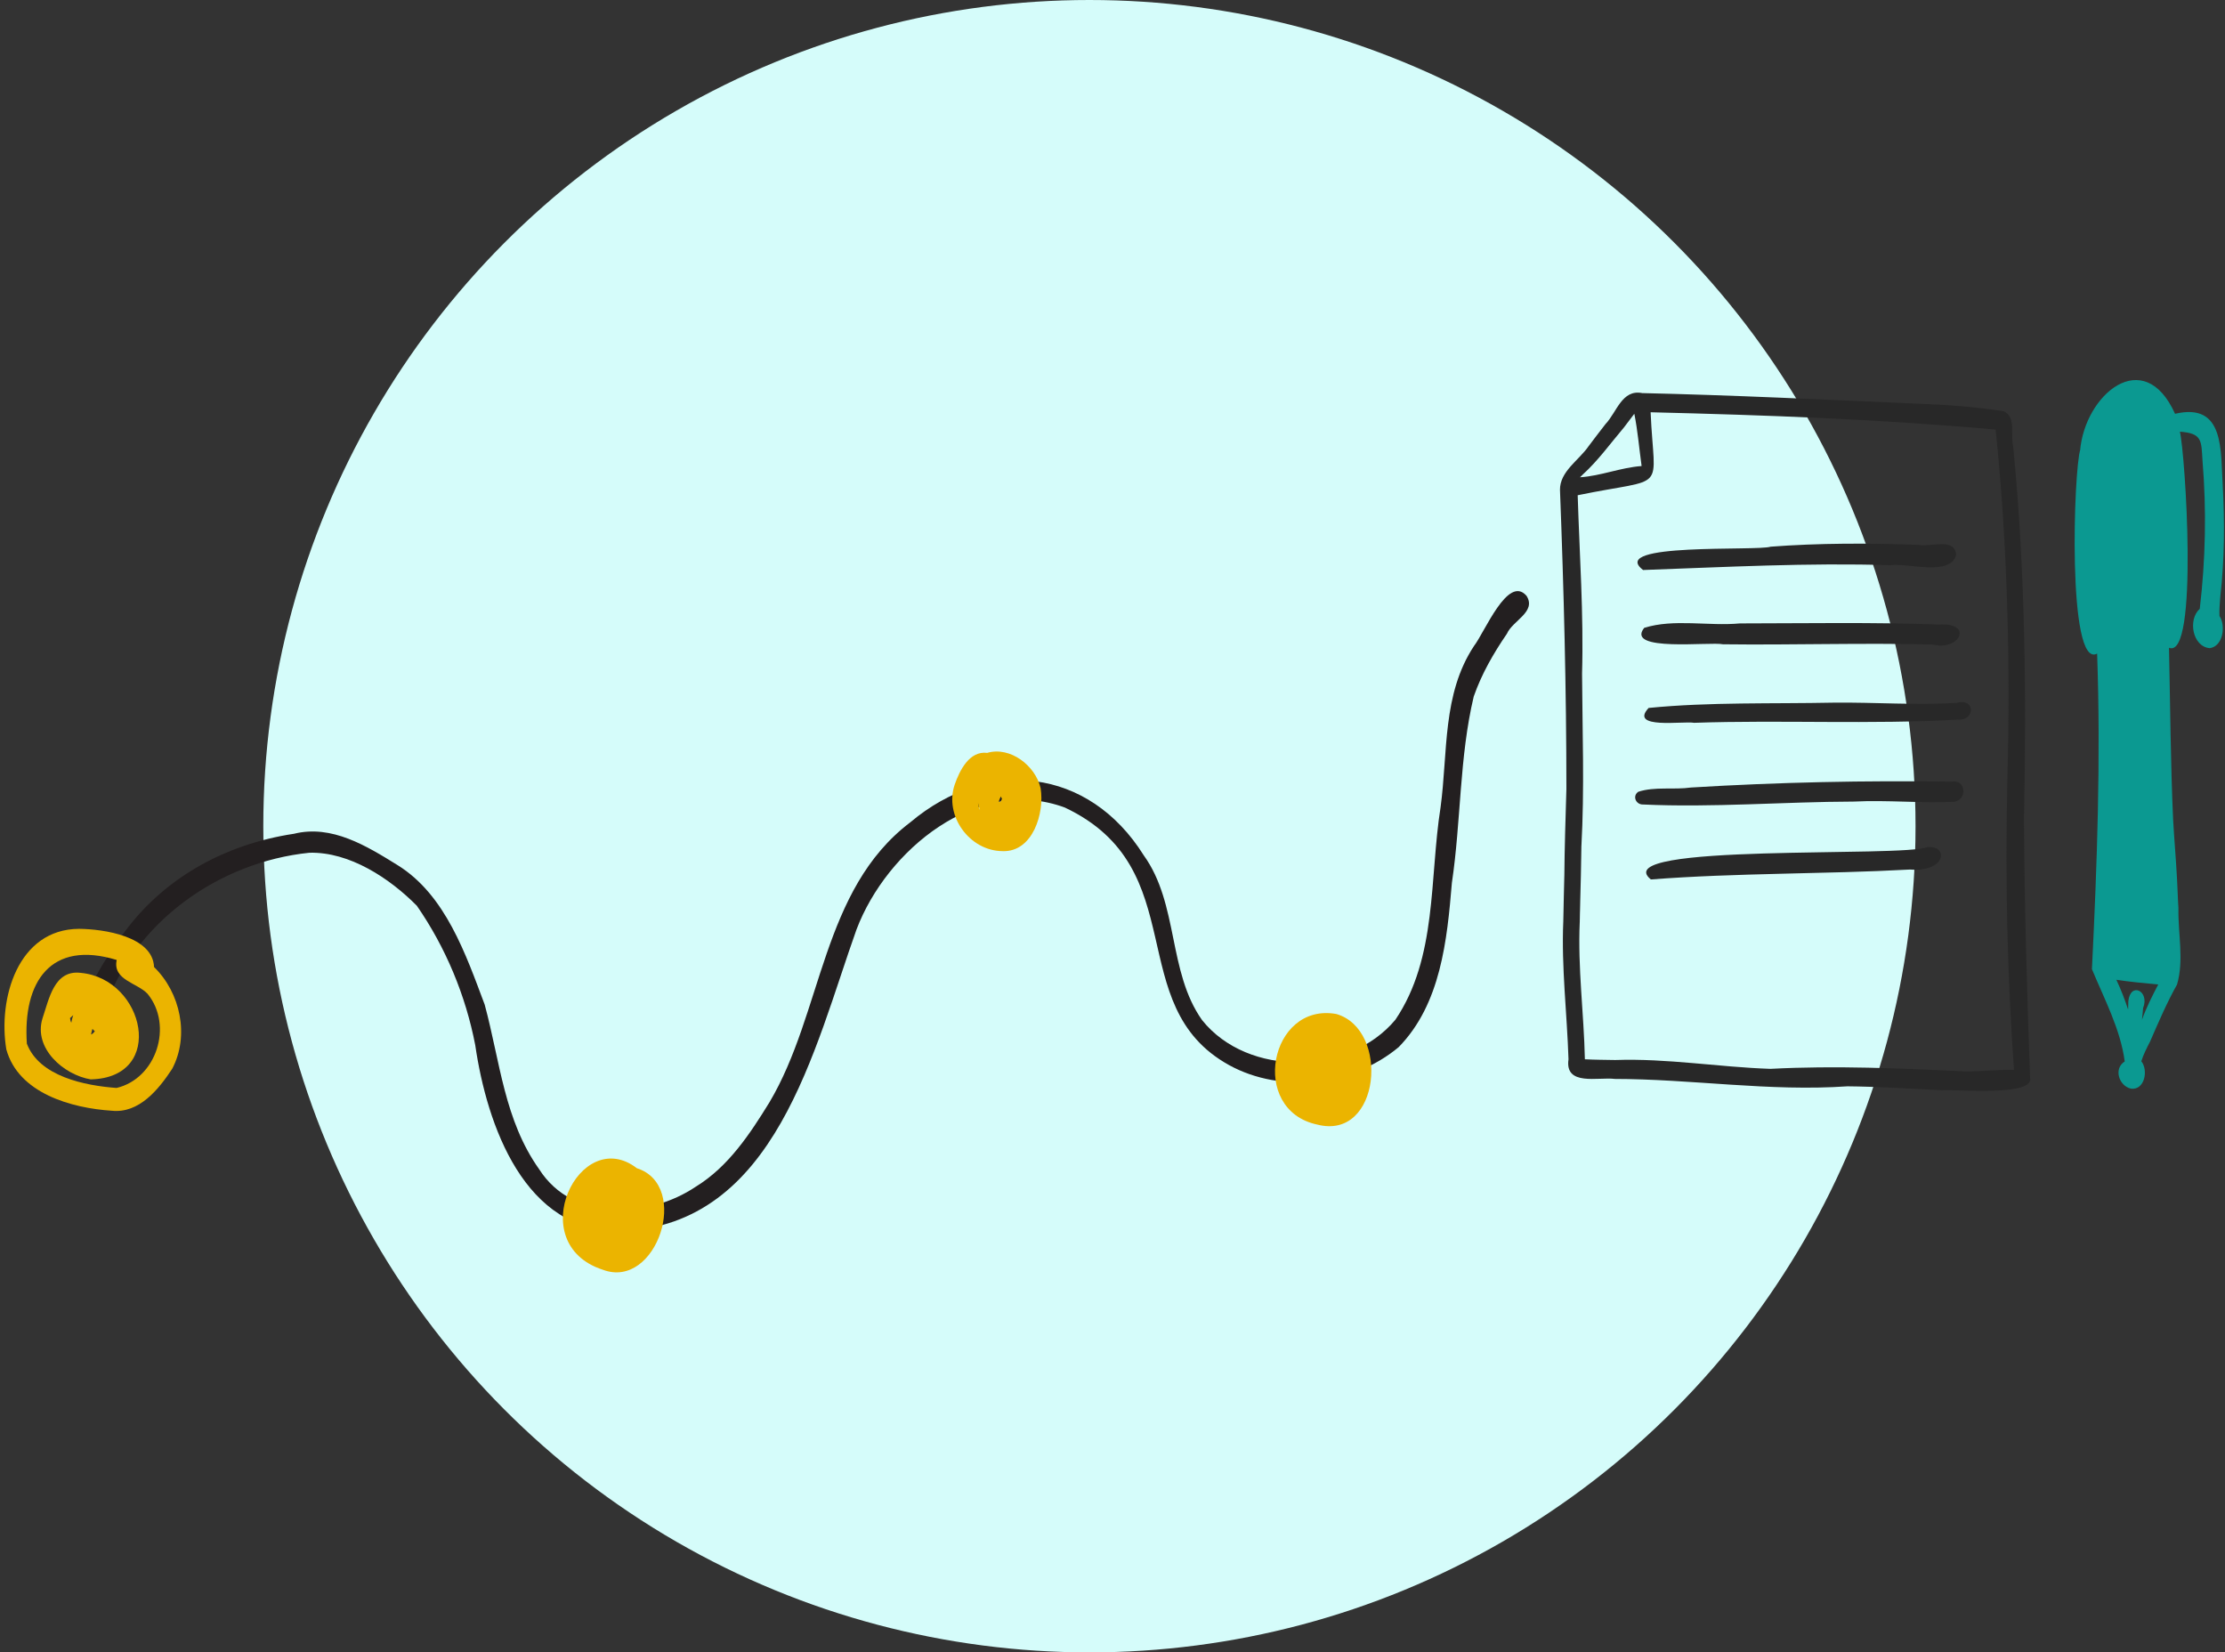 <svg width="404" height="300" viewBox="0 0 404 300" fill="none" xmlns="http://www.w3.org/2000/svg">
<rect x="0" y="0" width="404" height="300" fill="#333333" stroke="none"/>
<circle cx="197.809" cy="150" r="150" fill="#D5FCFA"/>
<g clip-path="url(#clip0_293_5593)">
<path d="M277.154 108.14C279.063 111.069 274.657 112.653 273.618 115.051C271.183 118.599 269.011 122.374 267.59 126.454C264.97 137.455 265.295 149.074 263.622 160.287C262.752 170.689 261.614 182.288 253.961 190.112C245.633 197.074 232.734 198.642 223.16 193.371C203.611 182.551 216.865 157.723 193.348 146.614C177.433 140.73 160.983 154.335 155.517 168.76C147.801 190.339 140.863 222.506 112.811 223.511C95.249 223.888 88.408 204.264 86.293 189.756C84.558 180.725 80.914 171.989 75.684 164.438C70.723 159.43 63.46 154.639 56.192 154.82C39.721 156.496 24.167 167.502 18.901 183.495C21.063 184.728 19.653 187.172 17.517 186.703C11.773 184.134 19.715 173.366 21.948 170.137C29.319 159.559 40.771 153.272 53.382 151.375C60.248 149.667 66.584 153.597 72.205 157.079C80.898 162.478 84.579 173.278 88.012 182.412C90.812 192.773 91.563 203.387 97.92 212.315C104.076 221.938 117.798 221.222 126.384 215.419C132.241 211.82 136.163 205.894 139.705 200.138C149.422 183.804 149.144 161.524 165.291 149.291C179.41 137.408 197.687 139.342 207.672 155.289C214.055 164.16 212.011 176.383 218.27 185.212C226.624 195.646 244.969 195.223 253.369 185.135C261.002 173.84 259.525 159.487 261.568 146.573C262.917 136.609 261.846 126.052 267.637 117.284C269.577 114.793 273.787 104.323 277.154 108.15V108.14Z" fill="#231F20"/>
<path d="M109.465 230.531C94.78 225.781 105.234 204.088 115.642 212.098C125.473 215.218 119.255 234.218 109.465 230.531Z" fill="#EBB400"/>
<path d="M182.045 154.526C176.069 154.51 171.395 148.12 173.357 142.421C174.257 139.853 176.028 136.279 179.25 136.691C183.44 135.459 188.021 139.028 188.947 143.092C189.694 147.589 187.547 154.711 182.05 154.531L182.045 154.526ZM177.953 147.084C177.778 146.671 177.649 146.233 177.582 145.784C177.618 146.238 177.69 146.697 177.953 147.084ZM181.499 145.629C181.726 145.521 181.834 145.268 181.937 145.051C181.86 144.907 181.793 144.752 181.746 144.592C181.582 144.892 181.422 145.206 181.365 145.541C181.401 145.578 181.448 145.608 181.499 145.624V145.629Z" fill="#EBB400"/>
<path d="M239.168 204.171C226.732 201.525 230.546 181.922 242.642 184.098C252.406 186.899 250.672 207.147 239.168 204.171Z" fill="#EBB400"/>
<path d="M16.487 195.971C11.551 195.151 6.044 190.323 7.711 184.908C8.9 181.432 9.806 176.027 14.675 176.63C26.298 177.719 30.251 195.656 16.482 195.966L16.487 195.971ZM16.528 187.817C16.832 187.719 17.048 187.466 17.218 187.203C17.053 187.09 16.904 186.951 16.781 186.796C16.678 187.131 16.601 187.471 16.528 187.817ZM12.946 185.687C13.028 185.233 13.142 184.764 13.296 184.305C13.101 184.48 12.905 184.661 12.714 184.841C12.745 185.135 12.807 185.424 12.946 185.687Z" fill="#EBB400"/>
<path d="M20.296 201.659C12.956 201.185 3.347 198.493 1.149 190.525C-0.39 181.319 3.223 168.704 14.331 168.636C18.798 168.667 27.749 169.988 27.971 175.573C32.762 180.215 34.425 188.034 31.275 194.032C28.815 197.776 25.268 202.186 20.296 201.659ZM21.161 197.523C28.398 195.826 31.491 186.208 26.807 180.447C24.949 178.43 20.404 177.93 21.192 174.289C9.194 170.612 4.124 178.271 4.875 189.478C7.145 195.45 15.427 197.1 21.161 197.523Z" fill="#EBB400"/>
<path d="M352.508 197.936C346.763 197.637 341.019 197.281 335.27 197.224H335.496C321.254 198.214 307.192 195.888 292.976 195.883H293.197C290.155 195.507 284.087 197.245 284.797 192.309C284.529 183.98 283.495 175.661 283.85 167.306C283.85 167.342 283.85 167.378 283.85 167.409C283.85 167.141 283.86 166.878 283.865 166.61V166.656C283.871 166.243 283.881 165.831 283.891 165.418C283.891 165.454 283.891 165.485 283.891 165.521C283.891 165.398 283.891 165.279 283.896 165.155C283.896 165.243 283.896 165.325 283.891 165.413C283.891 165.16 283.901 164.902 283.907 164.65V164.691C283.917 164.247 283.922 163.804 283.932 163.355C283.932 163.443 283.932 163.525 283.927 163.613C283.927 163.484 283.932 163.355 283.937 163.226C283.937 163.314 283.937 163.396 283.932 163.484C283.932 163.329 283.937 163.175 283.943 163.02V163.113C283.943 163.046 283.943 162.974 283.943 162.907V162.922C283.968 161.607 284.004 160.292 284.04 158.982C284.04 159.044 284.04 159.106 284.04 159.167C284.082 153.84 284.262 148.522 284.416 143.2V143.463C284.416 125.252 283.948 107.036 283.248 88.851C283.248 88.892 283.248 88.928 283.248 88.97C283.212 85.561 286.727 83.554 288.477 80.965L288.462 80.986C289.45 79.686 290.423 78.381 291.432 77.102L291.416 77.123C291.463 77.066 291.504 77.01 291.55 76.953L291.514 76.994C293.568 74.843 294.489 70.656 298.159 71.362H297.932C314.609 71.739 331.27 72.553 347.937 73.281C353.223 73.461 358.555 73.848 363.78 74.658C366.178 75.669 364.994 79.062 365.545 81.115C365.535 81.032 365.53 80.955 365.52 80.873C365.535 81.022 365.55 81.172 365.566 81.321C365.556 81.244 365.55 81.161 365.54 81.084C367.722 103.307 367.944 125.685 367.517 148.002C367.517 147.914 367.517 147.821 367.522 147.733C367.517 148.063 367.506 148.394 367.501 148.724V148.45C367.573 164.16 368.036 179.88 368.603 195.574V195.538C368.603 195.584 368.603 195.63 368.603 195.677V195.599C369.581 199.153 355.081 197.729 352.513 197.951L352.508 197.936ZM357.294 194.522C360.094 194.485 362.884 194.197 365.684 194.233C364.464 177.017 364.078 159.699 364.47 142.442C364.47 142.483 364.47 142.524 364.47 142.566C364.47 142.483 364.47 142.401 364.47 142.313V142.359C364.475 141.967 364.485 141.575 364.495 141.189V141.276C365.025 120.157 364.526 99.011 362.354 77.995C341.539 76.117 320.6 75.359 299.708 74.849C300.357 89.79 303.064 86.499 286.465 89.913C286.799 100.723 287.571 111.533 287.257 122.364C287.257 122.307 287.257 122.256 287.257 122.199C287.314 132.694 287.715 143.185 287.139 153.675V153.417C287.139 153.773 287.129 154.134 287.124 154.49C287.124 154.402 287.124 154.319 287.129 154.232C287.082 157.362 287.026 160.498 286.928 163.629C286.928 163.541 286.928 163.458 286.933 163.371C286.923 163.778 286.918 164.18 286.907 164.588C286.907 164.526 286.907 164.469 286.907 164.407V164.33C286.907 164.443 286.907 164.552 286.907 164.665C286.907 164.639 286.907 164.608 286.907 164.583C286.902 164.939 286.892 165.294 286.882 165.65V165.392C286.871 166.109 286.856 166.826 286.84 167.543C286.84 167.491 286.84 167.44 286.84 167.383C286.46 175.723 287.597 184.011 287.772 192.319C289.594 192.417 291.416 192.417 293.238 192.453H293.017C293.187 192.453 293.352 192.453 293.516 192.453H293.295C302.73 192.129 312.061 193.738 321.465 194.057C333.293 193.428 345.106 193.97 356.924 194.516H357.284L357.294 194.522ZM286.887 86.654C290.675 86.406 294.278 84.885 298.066 84.612C298.056 84.493 298.046 84.379 298.03 84.261C298.035 84.323 298.046 84.385 298.051 84.447C297.619 81.342 297.366 78.191 296.749 75.122C296.116 75.937 295.513 76.778 294.88 77.587L294.901 77.561C292.43 80.475 290.191 83.616 287.35 86.19H287.355C287.196 86.339 287.041 86.494 286.882 86.654H286.887Z" fill="#282828"/>
<path d="M298.344 103.488C291.771 98.459 319.154 100.094 321.527 99.248L321.264 99.269C330.287 98.588 339.351 98.588 348.39 98.929C350.516 99.388 354.875 97.516 355.184 100.708C354.17 104.71 346.465 102.168 343.299 102.616C328.321 102.142 313.286 102.957 298.339 103.488H298.344Z" fill="#282828"/>
<path d="M350.907 117.016C338.219 116.686 325.526 117.134 312.839 116.974C310.584 116.464 295.03 118.424 298.54 113.993C303.934 112.291 310.229 113.715 315.922 113.184C327.992 113.173 340.072 112.946 352.137 113.39C358.355 113.008 355.848 118.253 350.912 117.016H350.907Z" fill="#282828"/>
<path d="M307.594 131.23C305.689 130.869 295.73 132.457 299.343 128.532C310.409 127.439 321.841 127.8 333.026 127.568C340.443 127.49 347.875 128.058 355.287 127.614C358.648 126.645 358.751 130.879 355.462 130.652H355.508C339.562 131.549 323.56 130.688 307.594 131.23Z" fill="#282828"/>
<path d="M298.257 146.062C297.006 146.037 296.368 144.52 297.464 143.752C300.449 142.772 303.903 143.422 307.043 142.978C322.85 142.014 338.703 141.684 354.53 141.916C354.433 141.921 354.34 141.931 354.247 141.936C356.857 141.328 357.366 145.026 354.911 145.567C348.843 145.861 342.702 145.222 336.608 145.531C323.838 145.567 311.001 146.65 298.257 146.057V146.062Z" fill="#282828"/>
<path d="M299.755 159.668C291.473 152.994 345.883 155.743 350.006 153.768C349.908 153.788 349.81 153.809 349.713 153.829C353.877 153.242 353.516 158.389 346.815 157.868C331.147 158.724 315.376 158.466 299.755 159.668Z" fill="#282828"/>
<path d="M386.921 197.647C384.739 197.162 383.715 193.996 385.794 192.716C385.017 186.822 382.016 181.241 379.839 175.95C380.781 156.888 381.455 137.749 380.781 118.666C375.304 121.611 376.519 84.942 377.744 81.569C377.723 81.667 377.703 81.765 377.682 81.868C378.521 71.651 389.258 62.538 394.93 75.127C404.066 72.987 403.16 81.992 403.598 88.227C403.598 88.186 403.593 88.139 403.588 88.098C403.943 94.803 403.922 101.523 403.16 108.202C403.155 108.295 403.145 108.392 403.14 108.485V108.392C403.058 109.537 402.944 110.688 402.996 111.833C404.18 113.607 403.66 117.346 401.22 117.681C398.07 117.382 397.236 112.462 399.418 110.533C400.469 101.61 400.659 92.621 399.918 83.663C399.686 80.032 399.923 78.655 395.805 78.376C396.752 82.007 399.28 119.796 393.834 117.609C394.06 128.084 394.112 138.553 394.59 149.023C394.59 148.976 394.59 148.935 394.585 148.889C394.585 148.961 394.596 149.038 394.601 149.116C394.601 149.033 394.59 148.956 394.585 148.873C394.776 152.396 395.1 155.913 395.28 159.441C395.28 159.441 395.28 159.461 395.28 159.472V159.456C395.28 159.456 395.28 159.487 395.28 159.503C395.28 159.544 395.285 159.601 395.29 159.647C395.29 159.626 395.29 159.606 395.29 159.59C395.347 160.709 395.388 161.823 395.445 162.943C395.445 162.865 395.435 162.788 395.429 162.711C395.44 162.917 395.45 163.128 395.46 163.34C395.46 163.262 395.45 163.185 395.445 163.103C395.471 163.536 395.491 163.969 395.517 164.407C395.517 164.382 395.517 164.356 395.517 164.335C395.532 164.614 395.548 164.897 395.558 165.176C395.558 165.098 395.548 165.021 395.543 164.944C395.46 169.487 396.588 174.408 395.28 178.781C395.306 178.73 395.332 178.678 395.357 178.626C393.458 181.999 391.95 185.532 390.406 189.075C390.406 189.075 390.39 189.106 390.38 189.127C389.788 190.277 389.196 191.437 388.805 192.675C390.112 194.295 389.428 197.977 386.916 197.652L386.921 197.647ZM388.923 185.156C389.706 182.928 390.792 180.829 391.878 178.735C389.34 178.508 386.798 178.265 384.276 177.884C385.094 179.642 385.809 181.453 386.407 183.294C386.407 182.778 386.453 182.262 386.448 181.741C386.448 181.741 386.448 181.752 386.448 181.757C386.844 178.209 390.349 179.905 389.135 183.005C389.135 182.933 389.145 182.855 389.15 182.783C389.093 183.577 389.006 184.367 388.923 185.151V185.156Z" fill="#0B9991"/>
</g>
<defs>
<clipPath id="clip0_293_5593">
<rect width="403" height="162" fill="white" transform="translate(0.809 69)"/>
</clipPath>
</defs>
</svg>
